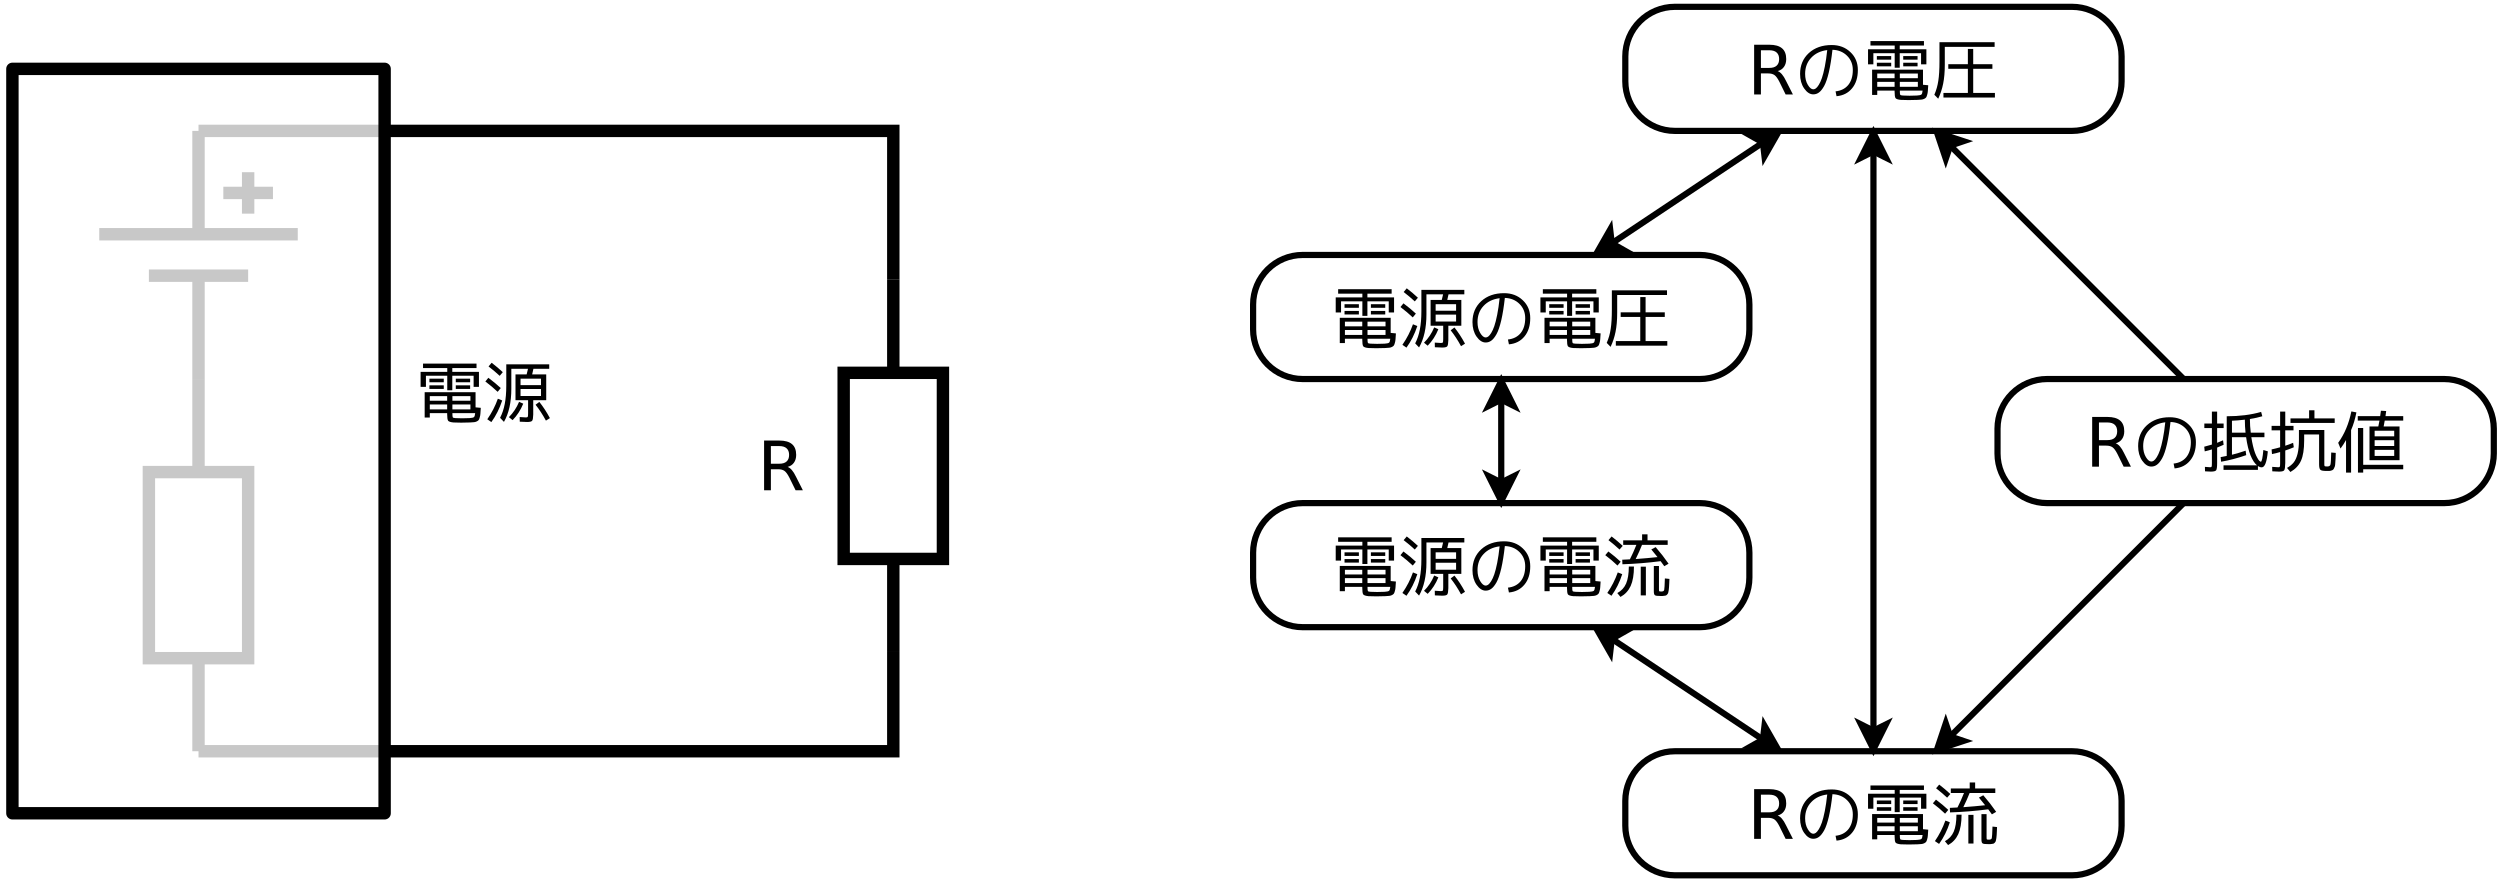 <?xml version="1.0" encoding="UTF-8"?>
<svg xmlns="http://www.w3.org/2000/svg" xmlns:xlink="http://www.w3.org/1999/xlink" width="403pt" height="142pt" viewBox="0 0 403 142" version="1.1">
<defs>
<g>
<symbol overflow="visible" id="glyph0-0">
<path style="stroke:none;" d="M 0.547 1.938 L 0.547 -7.75 L 6.047 -7.75 L 6.047 1.938 Z M 1.172 1.328 L 5.438 1.328 L 5.438 -7.141 L 1.172 -7.141 Z M 1.172 1.328 "/>
</symbol>
<symbol overflow="visible" id="glyph0-1">
<path style="stroke:none;" d="M 4.875 -3.766 C 5.113 -3.68 5.344 -3.508 5.562 -3.25 C 5.781 -3 6 -2.645 6.219 -2.188 L 7.328 0 L 6.156 0 L 5.141 -2.062 C 4.867 -2.594 4.609 -2.945 4.359 -3.125 C 4.109 -3.301 3.77 -3.391 3.344 -3.391 L 2.172 -3.391 L 2.172 0 L 1.078 0 L 1.078 -8.016 L 3.531 -8.016 C 4.445 -8.016 5.129 -7.82 5.578 -7.438 C 6.023 -7.062 6.25 -6.484 6.25 -5.703 C 6.25 -5.203 6.129 -4.785 5.891 -4.453 C 5.66 -4.117 5.32 -3.891 4.875 -3.766 Z M 2.172 -7.125 L 2.172 -4.281 L 3.531 -4.281 C 4.051 -4.281 4.441 -4.398 4.703 -4.641 C 4.973 -4.879 5.109 -5.234 5.109 -5.703 C 5.109 -6.172 4.973 -6.523 4.703 -6.766 C 4.441 -7.004 4.051 -7.125 3.531 -7.125 Z M 2.172 -7.125 "/>
</symbol>
<symbol overflow="visible" id="glyph1-0">
<path style="stroke:none;" d="M 0.359 0 L 0.359 -7.328 L 4.031 -7.328 L 4.031 0 Z M 0.719 -0.359 L 3.656 -0.359 L 3.656 -6.969 L 0.719 -6.969 Z M 0.719 -0.359 "/>
</symbol>
<symbol overflow="visible" id="glyph1-1">
<path style="stroke:none;" d="M 6.469 -4.531 L 6.469 -5.109 L 8.781 -5.109 L 8.781 -4.531 Z M 6.469 -5.609 L 6.469 -6.188 L 8.781 -6.188 L 8.781 -5.609 Z M 2.219 -4.531 L 2.219 -5.109 L 4.531 -5.109 L 4.531 -4.531 Z M 2.219 -5.609 L 2.219 -6.188 L 4.531 -6.188 L 4.531 -5.609 Z M 5.906 -7.281 L 10.203 -7.281 L 10.203 -4.859 L 9.344 -4.859 L 9.344 -6.656 L 5.906 -6.656 L 5.906 -4.312 L 5.094 -4.312 L 5.094 -6.656 L 1.656 -6.656 L 1.656 -4.859 L 0.797 -4.859 L 0.797 -7.281 L 5.094 -7.281 L 5.094 -7.891 L 1.188 -7.891 L 1.188 -8.609 L 9.812 -8.609 L 9.812 -7.891 L 5.906 -7.891 Z M 5.922 -2.625 L 8.828 -2.625 L 8.828 -3.375 L 5.922 -3.375 Z M 5.078 -2.625 L 5.078 -3.375 L 2.281 -3.375 L 2.281 -2.625 Z M 5.922 -2.031 L 5.922 -1.234 L 8.828 -1.234 L 8.828 -2.031 Z M 5.078 -2.031 L 2.281 -2.031 L 2.281 -1.234 L 5.078 -1.234 Z M 5.922 -0.625 C 5.922 -0.25 5.941 -0.023 5.984 0.047 C 6.023 0.117 6.172 0.16 6.422 0.172 C 6.816 0.191 7.172 0.203 7.484 0.203 C 7.836 0.203 8.234 0.191 8.672 0.172 C 9.047 0.148 9.285 0.098 9.391 0.016 C 9.492 -0.055 9.562 -0.27 9.594 -0.625 Z M 5.078 -0.625 L 2.281 -0.625 L 2.281 0.078 L 1.453 0.078 L 1.453 -4 L 9.656 -4 L 9.656 -1.562 L 10.5 -1.484 C 10.477 -1.066 10.457 -0.754 10.438 -0.547 C 10.426 -0.336 10.391 -0.133 10.328 0.062 C 10.273 0.27 10.219 0.41 10.156 0.484 C 10.102 0.555 10.004 0.629 9.859 0.703 C 9.711 0.773 9.566 0.816 9.422 0.828 C 9.273 0.836 9.055 0.852 8.766 0.875 C 8.336 0.895 7.863 0.906 7.344 0.906 C 6.906 0.906 6.484 0.895 6.078 0.875 C 5.629 0.832 5.348 0.738 5.234 0.594 C 5.129 0.445 5.078 0.082 5.078 -0.5 Z M 5.078 -0.625 "/>
</symbol>
<symbol overflow="visible" id="glyph1-2">
<path style="stroke:none;" d="M 8.328 -1.984 L 8.938 -2.438 C 9.539 -1.688 10.109 -0.816 10.641 0.172 L 10 0.578 C 9.469 -0.398 8.91 -1.254 8.328 -1.984 Z M 4.031 0.016 C 4.727 -0.672 5.273 -1.492 5.672 -2.453 L 6.344 -2.156 C 5.926 -1.125 5.352 -0.238 4.625 0.5 Z M 3.609 -8.5 L 10.531 -8.5 L 10.531 -7.781 L 7.984 -7.781 C 7.91 -7.438 7.844 -7.133 7.781 -6.875 L 10.047 -6.875 L 10.047 -2.719 L 7.953 -2.719 L 7.953 -0.406 C 7.941 0.125 7.883 0.457 7.781 0.594 C 7.688 0.727 7.414 0.797 6.969 0.797 C 6.781 0.797 6.383 0.781 5.781 0.75 L 5.766 0 C 6.297 0.039 6.625 0.062 6.75 0.062 C 6.926 0.062 7.031 0.035 7.062 -0.016 C 7.102 -0.078 7.125 -0.266 7.125 -0.578 L 7.125 -2.719 L 5.094 -2.719 L 5.094 -6.875 L 6.891 -6.875 C 6.992 -7.27 7.066 -7.57 7.109 -7.781 L 4.422 -7.781 L 4.422 -4.562 C 4.422 -2.375 4.023 -0.594 3.234 0.781 L 2.609 0.125 C 2.953 -0.539 3.203 -1.281 3.359 -2.094 C 3.523 -2.914 3.609 -3.91 3.609 -5.078 Z M 2.953 -2.672 C 2.523 -1.367 1.941 -0.207 1.203 0.812 L 0.547 0.359 C 1.273 -0.691 1.844 -1.797 2.25 -2.953 Z M 2.219 -4.062 C 1.613 -4.633 0.953 -5.191 0.234 -5.734 L 0.719 -6.328 C 1.5 -5.742 2.164 -5.191 2.719 -4.672 Z M 0.75 -8.156 L 1.25 -8.75 C 1.914 -8.238 2.516 -7.734 3.047 -7.234 L 2.547 -6.641 C 2.023 -7.129 1.426 -7.633 0.75 -8.156 Z M 5.906 -5.141 L 9.203 -5.141 L 9.203 -6.188 L 5.906 -6.188 Z M 5.906 -4.516 L 5.906 -3.391 L 9.203 -3.391 L 9.203 -4.516 Z M 5.906 -4.516 "/>
</symbol>
<symbol overflow="visible" id="glyph1-3">
<path style="stroke:none;" d="M 6.562 -0.5 C 7.438 -0.594 8.117 -0.938 8.609 -1.531 C 9.098 -2.133 9.344 -2.938 9.344 -3.938 C 9.344 -4.863 9.035 -5.629 8.422 -6.234 C 7.805 -6.848 7.02 -7.172 6.062 -7.203 C 5.906 -5.785 5.711 -4.582 5.484 -3.594 C 5.254 -2.613 5 -1.867 4.719 -1.359 C 4.438 -0.859 4.156 -0.508 3.875 -0.312 C 3.602 -0.113 3.301 -0.016 2.969 -0.016 C 2.438 -0.016 1.945 -0.332 1.5 -0.969 C 1.062 -1.602 0.844 -2.383 0.844 -3.312 C 0.844 -4.688 1.312 -5.805 2.25 -6.672 C 3.195 -7.535 4.426 -7.969 5.938 -7.969 C 7.156 -7.969 8.16 -7.586 8.953 -6.828 C 9.754 -6.078 10.156 -5.113 10.156 -3.938 C 10.156 -2.719 9.844 -1.734 9.219 -0.984 C 8.602 -0.234 7.77 0.188 6.719 0.281 Z M 5.219 -7.156 C 4.133 -7.02 3.27 -6.602 2.625 -5.906 C 1.977 -5.219 1.656 -4.352 1.656 -3.312 C 1.656 -2.625 1.801 -2.035 2.094 -1.547 C 2.383 -1.066 2.676 -0.828 2.969 -0.828 C 3.102 -0.828 3.238 -0.875 3.375 -0.969 C 3.52 -1.07 3.68 -1.266 3.859 -1.547 C 4.035 -1.828 4.203 -2.191 4.359 -2.641 C 4.516 -3.098 4.672 -3.711 4.828 -4.484 C 4.984 -5.266 5.113 -6.156 5.219 -7.156 Z M 5.219 -7.156 "/>
</symbol>
<symbol overflow="visible" id="glyph1-4">
<path style="stroke:none;" d="M 6.75 -0.25 L 10.25 -0.25 L 10.25 0.5 L 1.953 0.5 L 1.953 -0.25 L 5.891 -0.25 L 5.891 -4.141 L 2.734 -4.141 L 2.734 -4.875 L 5.891 -4.875 L 5.891 -7.344 L 6.75 -7.344 L 6.75 -4.875 L 9.844 -4.875 L 9.844 -4.141 L 6.75 -4.141 Z M 1.312 -5.312 L 1.312 -8.422 L 10.203 -8.422 L 10.203 -7.672 L 2.172 -7.672 L 2.172 -4.812 C 2.172 -3.613 2.082 -2.586 1.906 -1.734 C 1.738 -0.891 1.473 -0.082 1.109 0.688 L 0.484 0.047 C 0.797 -0.66 1.008 -1.41 1.125 -2.203 C 1.25 -2.992 1.312 -4.031 1.312 -5.312 Z M 1.312 -5.312 "/>
</symbol>
<symbol overflow="visible" id="glyph1-5">
<path style="stroke:none;" d="M 8.078 -3.984 L 8.906 -3.984 L 8.906 -0.234 C 8.906 -0.047 8.922 0.055 8.953 0.078 C 8.984 0.109 9.098 0.125 9.297 0.125 C 9.555 0.125 9.707 0.039 9.75 -0.125 C 9.789 -0.301 9.828 -0.922 9.859 -1.984 L 10.594 -1.906 C 10.582 -1.594 10.57 -1.348 10.562 -1.172 C 10.562 -1.004 10.551 -0.812 10.531 -0.594 C 10.52 -0.383 10.504 -0.227 10.484 -0.125 C 10.473 -0.031 10.453 0.078 10.422 0.203 C 10.398 0.328 10.375 0.41 10.344 0.453 C 10.312 0.504 10.266 0.566 10.203 0.641 C 10.141 0.703 10.082 0.742 10.031 0.766 C 9.969 0.773 9.883 0.789 9.781 0.812 C 9.688 0.832 9.594 0.844 9.5 0.844 L 9.125 0.844 C 8.664 0.852 8.375 0.812 8.25 0.719 C 8.133 0.633 8.078 0.422 8.078 0.078 Z M 5.969 0.75 L 5.969 -3.875 L 6.797 -3.875 L 6.797 0.75 Z M 4.047 -3.906 L 4.875 -3.906 C 4.875 -2.594 4.695 -1.547 4.344 -0.766 C 3.988 0.004 3.441 0.594 2.703 1 L 2.188 0.375 C 2.844 0.02 3.316 -0.488 3.609 -1.156 C 3.898 -1.832 4.047 -2.75 4.047 -3.906 Z M 7.672 -6.656 L 8.375 -7.031 C 9.145 -6.145 9.836 -5.254 10.453 -4.359 L 9.766 -3.953 C 9.629 -4.148 9.43 -4.422 9.172 -4.766 C 7.035 -4.492 4.984 -4.328 3.016 -4.266 L 2.984 -5 C 3.242 -5.008 3.656 -5.031 4.219 -5.062 C 4.57 -5.75 4.922 -6.523 5.266 -7.391 L 3.141 -7.391 L 3.141 -8.125 L 6.188 -8.125 L 6.188 -9.094 L 7.062 -9.094 L 7.062 -8.125 L 10.312 -8.125 L 10.312 -7.391 L 6.172 -7.391 C 5.91 -6.711 5.57 -5.953 5.156 -5.109 C 6.426 -5.203 7.598 -5.305 8.672 -5.422 C 8.348 -5.836 8.016 -6.25 7.672 -6.656 Z M 2.984 -2.672 C 2.566 -1.367 1.988 -0.207 1.25 0.812 L 0.578 0.359 C 1.273 -0.648 1.836 -1.754 2.266 -2.953 Z M 2.219 -4.062 C 1.625 -4.633 0.969 -5.191 0.25 -5.734 L 0.75 -6.328 C 1.488 -5.773 2.148 -5.223 2.734 -4.672 Z M 0.766 -8.156 L 1.266 -8.75 C 1.898 -8.27 2.5 -7.766 3.062 -7.234 L 2.547 -6.641 C 2.004 -7.148 1.41 -7.656 0.766 -8.156 Z M 0.766 -8.156 "/>
</symbol>
<symbol overflow="visible" id="glyph1-6">
<path style="stroke:none;" d="M 3.609 0.516 L 3.609 -0.219 L 9 -0.219 C 8.613 -0.539 8.266 -1.082 7.953 -1.844 C 7.648 -2.602 7.414 -3.57 7.25 -4.75 L 4.969 -4.75 L 4.969 -1.922 C 5.633 -2.086 6.367 -2.305 7.172 -2.578 L 7.266 -1.859 C 5.859 -1.367 4.508 -1.016 3.219 -0.797 L 3.141 -1.547 C 3.398 -1.586 3.727 -1.648 4.125 -1.734 L 4.125 -8.125 C 6.195 -8.125 8.047 -8.359 9.672 -8.828 L 9.859 -8.125 C 9.266 -7.945 8.598 -7.801 7.859 -7.688 C 7.867 -6.883 7.914 -6.148 8 -5.484 L 10.203 -5.484 L 10.203 -4.75 L 8.094 -4.75 C 8.164 -4.25 8.254 -3.781 8.359 -3.344 C 8.461 -2.906 8.57 -2.531 8.688 -2.219 C 8.801 -1.914 8.922 -1.656 9.047 -1.438 C 9.16 -1.219 9.27 -1.055 9.375 -0.953 C 9.477 -0.848 9.562 -0.797 9.625 -0.797 C 9.781 -0.797 9.914 -1.426 10.031 -2.688 L 10.75 -2.469 C 10.594 -0.75 10.266 0.109 9.766 0.109 C 9.555 0.109 9.352 0.039 9.156 -0.094 L 9.156 0.516 Z M 3.625 -6.953 L 3.625 -6.219 L 2.578 -6.219 L 2.578 -3.844 C 2.898 -3.969 3.219 -4.102 3.531 -4.25 L 3.625 -3.531 C 3.258 -3.363 2.91 -3.211 2.578 -3.078 L 2.578 -0.578 C 2.578 0.047 2.523 0.43 2.422 0.578 C 2.316 0.723 2.031 0.797 1.562 0.797 C 1.301 0.797 0.988 0.781 0.625 0.75 L 0.609 0.031 C 1.066 0.07 1.348 0.094 1.453 0.094 C 1.586 0.094 1.664 0.062 1.688 0 C 1.719 -0.062 1.734 -0.242 1.734 -0.547 L 1.734 -2.781 C 1.336 -2.656 0.953 -2.551 0.578 -2.469 L 0.5 -3.219 C 0.957 -3.332 1.367 -3.445 1.734 -3.562 L 1.734 -6.219 L 0.516 -6.219 L 0.516 -6.953 L 1.734 -6.953 L 1.734 -8.875 L 2.578 -8.875 L 2.578 -6.953 Z M 7.156 -5.484 C 7.082 -6.16 7.047 -6.859 7.047 -7.578 C 6.242 -7.484 5.551 -7.426 4.969 -7.406 L 4.969 -5.484 Z M 7.156 -5.484 "/>
</symbol>
<symbol overflow="visible" id="glyph1-7">
<path style="stroke:none;" d="M 8.016 -5.188 L 5.609 -5.188 L 5.609 -4.219 C 5.609 -2.801 5.438 -1.711 5.094 -0.953 C 4.758 -0.203 4.191 0.398 3.391 0.859 L 2.844 0.203 C 3.312 -0.066 3.676 -0.367 3.938 -0.703 C 4.195 -1.035 4.398 -1.492 4.547 -2.078 C 4.691 -2.66 4.766 -3.406 4.766 -4.312 L 4.766 -5.906 L 8.859 -5.906 L 8.859 -0.547 C 8.848 -0.297 8.863 -0.145 8.906 -0.094 C 8.945 -0.051 9.086 -0.031 9.328 -0.031 C 9.617 -0.031 9.789 -0.129 9.844 -0.328 C 9.906 -0.523 9.945 -1.176 9.969 -2.281 L 10.703 -2.219 C 10.691 -1.844 10.68 -1.535 10.672 -1.297 L 10.625 -0.594 C 10.613 -0.352 10.594 -0.176 10.562 -0.062 C 10.531 0.039 10.484 0.148 10.422 0.266 C 10.367 0.379 10.312 0.457 10.25 0.5 C 10.188 0.551 10.098 0.594 9.984 0.625 C 9.867 0.664 9.758 0.688 9.656 0.688 C 9.551 0.688 9.406 0.688 9.219 0.688 C 8.688 0.695 8.352 0.633 8.219 0.5 C 8.082 0.375 8.016 0.07 8.016 -0.406 Z M 3.406 -7.047 L 3.406 -7.781 L 6.406 -7.781 L 6.406 -9.094 L 7.266 -9.094 L 7.266 -7.781 L 10.531 -7.781 L 10.531 -7.047 Z M 3.891 -6.578 L 3.891 -5.859 L 2.562 -5.859 L 2.562 -3.375 C 2.957 -3.5 3.379 -3.656 3.828 -3.844 L 3.938 -3.125 C 3.395 -2.895 2.938 -2.723 2.562 -2.609 L 2.562 -0.578 C 2.551 0.047 2.492 0.43 2.391 0.578 C 2.297 0.723 2.02 0.797 1.562 0.797 C 1.375 0.797 1.008 0.781 0.469 0.75 L 0.453 0.031 C 0.961 0.07 1.297 0.094 1.453 0.094 C 1.586 0.094 1.664 0.062 1.688 0 C 1.719 -0.062 1.734 -0.242 1.734 -0.547 L 1.734 -2.359 C 1.297 -2.223 0.859 -2.113 0.422 -2.031 L 0.359 -2.781 C 0.879 -2.895 1.336 -3.008 1.734 -3.125 L 1.734 -5.859 L 0.359 -5.859 L 0.359 -6.578 L 1.734 -6.578 L 1.734 -8.875 L 2.562 -8.875 L 2.562 -6.578 Z M 3.891 -6.578 "/>
</symbol>
<symbol overflow="visible" id="glyph1-8">
<path style="stroke:none;" d="M 4.125 -6.234 L 4.125 -0.297 L 10.578 -0.297 L 10.578 0.422 L 4.125 0.422 L 4.125 0.953 L 3.281 0.953 L 3.281 -6.234 Z M 9.125 -1.734 L 9.125 -2.703 L 5.969 -2.703 L 5.969 -1.734 Z M 3.25 -7.422 L 3.25 -8.141 L 6.859 -8.141 C 6.879 -8.242 6.898 -8.395 6.922 -8.594 C 6.953 -8.789 6.973 -8.93 6.984 -9.016 L 7.828 -8.969 C 7.797 -8.727 7.758 -8.453 7.719 -8.141 L 10.578 -8.141 L 10.578 -7.422 L 7.594 -7.422 C 7.57 -7.297 7.539 -7.125 7.5 -6.906 C 7.457 -6.688 7.43 -6.547 7.422 -6.484 L 9.984 -6.484 L 9.984 -1.047 L 5.141 -1.047 L 5.141 -6.484 L 6.562 -6.484 C 6.613 -6.68 6.676 -6.992 6.75 -7.422 Z M 5.969 -4.891 L 9.125 -4.891 L 9.125 -5.797 L 5.969 -5.797 Z M 5.969 -4.266 L 5.969 -3.328 L 9.125 -3.328 L 9.125 -4.266 Z M 2.172 -5.891 L 2.172 0.953 L 1.359 0.953 L 1.359 -4.297 C 1.055 -3.754 0.758 -3.297 0.469 -2.922 L 0.094 -3.844 C 1.113 -5.258 1.82 -6.945 2.219 -8.906 L 3.031 -8.75 C 2.832 -7.707 2.547 -6.754 2.172 -5.891 Z M 2.172 -5.891 "/>
</symbol>
</g>
</defs>
<g id="surface25070">
<rect x="0" y="0" width="403" height="142" style="fill:rgb(100%,100%,100%);fill-opacity:1;stroke:none;"/>
<path style="fill:none;stroke-width:0.1;stroke-linecap:butt;stroke-linejoin:miter;stroke:rgb(0%,0%,0%);stroke-opacity:1;stroke-miterlimit:10;" d="M 3.5 2.5 L 3.5 3.333 " transform="matrix(20,0,0,20,-38,-28.9)"/>
<path style="fill:none;stroke-width:0.1;stroke-linecap:butt;stroke-linejoin:miter;stroke:rgb(0%,0%,0%);stroke-opacity:1;stroke-miterlimit:10;" d="M 2.7 3.333 L 4.3 3.333 " transform="matrix(20,0,0,20,-38,-28.9)"/>
<path style="fill:none;stroke-width:0.1;stroke-linecap:butt;stroke-linejoin:miter;stroke:rgb(0%,0%,0%);stroke-opacity:1;stroke-miterlimit:10;" d="M 3.1 3.667 L 3.9 3.667 " transform="matrix(20,0,0,20,-38,-28.9)"/>
<path style="fill:none;stroke-width:0.1;stroke-linecap:butt;stroke-linejoin:miter;stroke:rgb(0%,0%,0%);stroke-opacity:1;stroke-miterlimit:10;" d="M 3.9 2.833 L 3.9 3.167 " transform="matrix(20,0,0,20,-38,-28.9)"/>
<path style="fill:none;stroke-width:0.1;stroke-linecap:butt;stroke-linejoin:miter;stroke:rgb(0%,0%,0%);stroke-opacity:1;stroke-miterlimit:10;" d="M 3.7 3 L 4.1 3 " transform="matrix(20,0,0,20,-38,-28.9)"/>
<path style="fill:none;stroke-width:0.1;stroke-linecap:butt;stroke-linejoin:miter;stroke:rgb(0%,0%,0%);stroke-opacity:1;stroke-miterlimit:10;" d="M 3.5 3.667 L 3.5 4.5 " transform="matrix(20,0,0,20,-38,-28.9)"/>
<path style="fill:none;stroke-width:0.1;stroke-linecap:butt;stroke-linejoin:miter;stroke:rgb(0%,0%,0%);stroke-opacity:1;stroke-miterlimit:10;" d="M 3.5 4.5 L 3.5 5.25 " transform="matrix(20,0,0,20,-38,-28.9)"/>
<path style="fill-rule:evenodd;fill:rgb(100%,100%,100%);fill-opacity:1;stroke-width:0.1;stroke-linecap:butt;stroke-linejoin:miter;stroke:rgb(0%,0%,0%);stroke-opacity:1;stroke-miterlimit:10;" d="M 3.1 5.25 L 3.9 5.25 L 3.9 6.75 L 3.1 6.75 Z M 3.1 5.25 " transform="matrix(20,0,0,20,-38,-28.9)"/>
<path style="fill:none;stroke-width:0.1;stroke-linecap:butt;stroke-linejoin:miter;stroke:rgb(0%,0%,0%);stroke-opacity:1;stroke-miterlimit:10;" d="M 3.5 6.75 L 3.5 7.5 " transform="matrix(20,0,0,20,-38,-28.9)"/>
<path style="fill:none;stroke-width:0.1;stroke-linecap:butt;stroke-linejoin:miter;stroke:rgb(0%,0%,0%);stroke-opacity:1;stroke-miterlimit:10;" d="M 3.5 2.5 L 9.1 2.5 L 9.1 3.7 " transform="matrix(20,0,0,20,-38,-28.9)"/>
<path style="fill:none;stroke-width:0.1;stroke-linecap:butt;stroke-linejoin:miter;stroke:rgb(0%,0%,0%);stroke-opacity:1;stroke-miterlimit:10;" d="M 9.1 3.7 L 9.1 4.45 " transform="matrix(20,0,0,20,-38,-28.9)"/>
<path style="fill-rule:evenodd;fill:rgb(100%,100%,100%);fill-opacity:1;stroke-width:0.1;stroke-linecap:butt;stroke-linejoin:miter;stroke:rgb(0%,0%,0%);stroke-opacity:1;stroke-miterlimit:10;" d="M 8.7 4.45 L 9.5 4.45 L 9.5 5.95 L 8.7 5.95 Z M 8.7 4.45 " transform="matrix(20,0,0,20,-38,-28.9)"/>
<path style="fill:none;stroke-width:0.1;stroke-linecap:butt;stroke-linejoin:miter;stroke:rgb(0%,0%,0%);stroke-opacity:1;stroke-miterlimit:10;" d="M 9.1 5.95 L 9.1 6.7 " transform="matrix(20,0,0,20,-38,-28.9)"/>
<path style="fill:none;stroke-width:0.1;stroke-linecap:butt;stroke-linejoin:miter;stroke:rgb(0%,0%,0%);stroke-opacity:1;stroke-miterlimit:10;" d="M 3.5 7.5 L 9.1 7.5 L 9.1 6.7 " transform="matrix(20,0,0,20,-38,-28.9)"/>
<path style="fill-rule:evenodd;fill:rgb(100%,100%,100%);fill-opacity:0.784;stroke-width:0.1;stroke-linecap:butt;stroke-linejoin:round;stroke:rgb(0%,0%,0%);stroke-opacity:1;stroke-miterlimit:10;" d="M 2 2 L 5 2 L 5 8 L 2 8 Z M 2 2 " transform="matrix(20,0,0,20,-38,-28.9)"/>
<g style="fill:rgb(0%,0%,0%);fill-opacity:1;">
  <use xlink:href="#glyph0-1" x="122.094" y="79.033"/>
</g>
<g style="fill:rgb(0%,0%,0%);fill-opacity:1;">
  <use xlink:href="#glyph1-1" x="214.52" y="55.227"/>
  <use xlink:href="#glyph1-2" x="225.519" y="55.227"/>
</g>
<g style="fill:rgb(0%,0%,0%);fill-opacity:1;">
  <use xlink:href="#glyph1-3" x="236.519" y="55.227"/>
</g>
<g style="fill:rgb(0%,0%,0%);fill-opacity:1;">
  <use xlink:href="#glyph1-1" x="247.519" y="55.227"/>
  <use xlink:href="#glyph1-4" x="258.519" y="55.227"/>
</g>
<g style="fill:rgb(0%,0%,0%);fill-opacity:1;">
  <use xlink:href="#glyph1-1" x="214.52" y="95.227"/>
  <use xlink:href="#glyph1-2" x="225.519" y="95.227"/>
</g>
<g style="fill:rgb(0%,0%,0%);fill-opacity:1;">
  <use xlink:href="#glyph1-3" x="236.519" y="95.227"/>
</g>
<g style="fill:rgb(0%,0%,0%);fill-opacity:1;">
  <use xlink:href="#glyph1-1" x="247.519" y="95.227"/>
  <use xlink:href="#glyph1-5" x="258.519" y="95.227"/>
</g>
<g style="fill:rgb(0%,0%,0%);fill-opacity:1;">
  <use xlink:href="#glyph0-1" x="281.688" y="15.227"/>
</g>
<g style="fill:rgb(0%,0%,0%);fill-opacity:1;">
  <use xlink:href="#glyph1-3" x="289.33" y="15.227"/>
</g>
<g style="fill:rgb(0%,0%,0%);fill-opacity:1;">
  <use xlink:href="#glyph1-1" x="300.33" y="15.227"/>
  <use xlink:href="#glyph1-4" x="311.33" y="15.227"/>
</g>
<g style="fill:rgb(0%,0%,0%);fill-opacity:1;">
  <use xlink:href="#glyph0-1" x="281.688" y="135.227"/>
</g>
<g style="fill:rgb(0%,0%,0%);fill-opacity:1;">
  <use xlink:href="#glyph1-3" x="289.33" y="135.227"/>
</g>
<g style="fill:rgb(0%,0%,0%);fill-opacity:1;">
  <use xlink:href="#glyph1-1" x="300.33" y="135.227"/>
  <use xlink:href="#glyph1-5" x="311.33" y="135.227"/>
</g>
<path style="fill:none;stroke-width:0.05;stroke-linecap:butt;stroke-linejoin:round;stroke:rgb(0%,0%,0%);stroke-opacity:1;stroke-miterlimit:10;" d="M 12.4 3.5 C 12.179 3.5 12 3.679 12 3.9 L 12 4.1 C 12 4.321 12.179 4.5 12.4 4.5 L 15.6 4.5 C 15.821 4.5 16 4.321 16 4.1 L 16 3.9 C 16 3.679 15.821 3.5 15.6 3.5 Z M 12.4 3.5 " transform="matrix(20,0,0,20,-38,-28.9)"/>
<g style="fill:rgb(0%,0%,0%);fill-opacity:1;">
  <use xlink:href="#glyph0-1" x="336.18" y="75.227"/>
</g>
<g style="fill:rgb(0%,0%,0%);fill-opacity:1;">
  <use xlink:href="#glyph1-3" x="343.823" y="75.227"/>
</g>
<g style="fill:rgb(0%,0%,0%);fill-opacity:1;">
  <use xlink:href="#glyph1-6" x="354.823" y="75.227"/>
  <use xlink:href="#glyph1-7" x="365.822" y="75.227"/>
  <use xlink:href="#glyph1-8" x="376.822" y="75.227"/>
</g>
<path style="fill:none;stroke-width:0.05;stroke-linecap:butt;stroke-linejoin:round;stroke:rgb(0%,0%,0%);stroke-opacity:1;stroke-miterlimit:10;" d="M 12.4 5.5 C 12.179 5.5 12 5.679 12 5.9 L 12 6.1 C 12 6.321 12.179 6.5 12.4 6.5 L 15.6 6.5 C 15.821 6.5 16 6.321 16 6.1 L 16 5.9 C 16 5.679 15.821 5.5 15.6 5.5 Z M 12.4 5.5 " transform="matrix(20,0,0,20,-38,-28.9)"/>
<path style="fill:none;stroke-width:0.05;stroke-linecap:butt;stroke-linejoin:round;stroke:rgb(0%,0%,0%);stroke-opacity:1;stroke-miterlimit:10;" d="M 15.4 7.5 C 15.179 7.5 15 7.679 15 7.9 L 15 8.1 C 15 8.321 15.179 8.5 15.4 8.5 L 18.6 8.5 C 18.821 8.5 19 8.321 19 8.1 L 19 7.9 C 19 7.679 18.821 7.5 18.6 7.5 Z M 15.4 7.5 " transform="matrix(20,0,0,20,-38,-28.9)"/>
<path style="fill:none;stroke-width:0.05;stroke-linecap:butt;stroke-linejoin:round;stroke:rgb(0%,0%,0%);stroke-opacity:1;stroke-miterlimit:10;" d="M 15.4 1.5 C 15.179 1.5 15 1.679 15 1.9 L 15 2.1 C 15 2.321 15.179 2.5 15.4 2.5 L 18.6 2.5 C 18.821 2.5 19 2.321 19 2.1 L 19 1.9 C 19 1.679 18.821 1.5 18.6 1.5 Z M 15.4 1.5 " transform="matrix(20,0,0,20,-38,-28.9)"/>
<path style="fill:none;stroke-width:0.05;stroke-linecap:butt;stroke-linejoin:round;stroke:rgb(0%,0%,0%);stroke-opacity:1;stroke-miterlimit:10;" d="M 18.4 4.5 C 18.179 4.5 18 4.679 18 4.9 L 18 5.1 C 18 5.321 18.179 5.5 18.4 5.5 L 21.6 5.5 C 21.821 5.5 22 5.321 22 5.1 L 22 4.9 C 22 4.679 21.821 4.5 21.6 4.5 Z M 18.4 4.5 " transform="matrix(20,0,0,20,-38,-28.9)"/>
<path style="fill:none;stroke-width:0.05;stroke-linecap:butt;stroke-linejoin:round;stroke:rgb(0%,0%,0%);stroke-opacity:1;stroke-miterlimit:10;" d="M 16.109 2.594 L 14.891 3.406 " transform="matrix(20,0,0,20,-38,-28.9)"/>
<path style="fill-rule:evenodd;fill:rgb(0%,0%,0%);fill-opacity:1;stroke-width:0.05;stroke-linecap:butt;stroke-linejoin:miter;stroke:rgb(0%,0%,0%);stroke-opacity:1;stroke-miterlimit:10;" d="M 16.233 2.511 L 16.122 2.705 L 16.109 2.594 L 16.012 2.539 Z M 16.233 2.511 " transform="matrix(20,0,0,20,-38,-28.9)"/>
<path style="fill-rule:evenodd;fill:rgb(0%,0%,0%);fill-opacity:1;stroke-width:0.05;stroke-linecap:butt;stroke-linejoin:miter;stroke:rgb(0%,0%,0%);stroke-opacity:1;stroke-miterlimit:10;" d="M 14.767 3.489 L 14.878 3.295 L 14.891 3.406 L 14.988 3.461 Z M 14.767 3.489 " transform="matrix(20,0,0,20,-38,-28.9)"/>
<path style="fill:none;stroke-width:0.05;stroke-linecap:butt;stroke-linejoin:miter;stroke:rgb(0%,0%,0%);stroke-opacity:1;stroke-miterlimit:10;" d="M 14 5.334 L 14 4.666 " transform="matrix(20,0,0,20,-38,-28.9)"/>
<path style="fill-rule:evenodd;fill:rgb(0%,0%,0%);fill-opacity:1;stroke-width:0.05;stroke-linecap:butt;stroke-linejoin:miter;stroke:rgb(0%,0%,0%);stroke-opacity:1;stroke-miterlimit:10;" d="M 14 5.484 L 13.9 5.284 L 14 5.334 L 14.1 5.284 Z M 14 5.484 " transform="matrix(20,0,0,20,-38,-28.9)"/>
<path style="fill-rule:evenodd;fill:rgb(0%,0%,0%);fill-opacity:1;stroke-width:0.05;stroke-linecap:butt;stroke-linejoin:miter;stroke:rgb(0%,0%,0%);stroke-opacity:1;stroke-miterlimit:10;" d="M 14 4.516 L 14.1 4.716 L 14 4.666 L 13.9 4.716 Z M 14 4.516 " transform="matrix(20,0,0,20,-38,-28.9)"/>
<path style="fill:none;stroke-width:0.05;stroke-linecap:butt;stroke-linejoin:miter;stroke:rgb(0%,0%,0%);stroke-opacity:1;stroke-miterlimit:10;" d="M 19.495 4.495 L 17.619 2.619 " transform="matrix(20,0,0,20,-38,-28.9)"/>
<path style="fill-rule:evenodd;fill:rgb(0%,0%,0%);fill-opacity:1;stroke-width:0.05;stroke-linecap:butt;stroke-linejoin:miter;stroke:rgb(0%,0%,0%);stroke-opacity:1;stroke-miterlimit:10;" d="M 17.512 2.513 L 17.725 2.583 L 17.619 2.619 L 17.583 2.725 Z M 17.512 2.513 " transform="matrix(20,0,0,20,-38,-28.9)"/>
<path style="fill:none;stroke-width:0.05;stroke-linecap:butt;stroke-linejoin:miter;stroke:rgb(0%,0%,0%);stroke-opacity:1;stroke-miterlimit:10;" d="M 19.495 5.505 L 17.619 7.381 " transform="matrix(20,0,0,20,-38,-28.9)"/>
<path style="fill-rule:evenodd;fill:rgb(0%,0%,0%);fill-opacity:1;stroke-width:0.05;stroke-linecap:butt;stroke-linejoin:miter;stroke:rgb(0%,0%,0%);stroke-opacity:1;stroke-miterlimit:10;" d="M 17.512 7.487 L 17.583 7.275 L 17.619 7.381 L 17.725 7.417 Z M 17.512 7.487 " transform="matrix(20,0,0,20,-38,-28.9)"/>
<path style="fill:none;stroke-width:0.05;stroke-linecap:butt;stroke-linejoin:miter;stroke:rgb(0%,0%,0%);stroke-opacity:1;stroke-miterlimit:10;" d="M 17 7.334 L 17 2.666 " transform="matrix(20,0,0,20,-38,-28.9)"/>
<path style="fill-rule:evenodd;fill:rgb(0%,0%,0%);fill-opacity:1;stroke-width:0.05;stroke-linecap:butt;stroke-linejoin:miter;stroke:rgb(0%,0%,0%);stroke-opacity:1;stroke-miterlimit:10;" d="M 17 7.484 L 16.9 7.284 L 17 7.334 L 17.1 7.284 Z M 17 7.484 " transform="matrix(20,0,0,20,-38,-28.9)"/>
<path style="fill-rule:evenodd;fill:rgb(0%,0%,0%);fill-opacity:1;stroke-width:0.05;stroke-linecap:butt;stroke-linejoin:miter;stroke:rgb(0%,0%,0%);stroke-opacity:1;stroke-miterlimit:10;" d="M 17 2.516 L 17.1 2.716 L 17 2.666 L 16.9 2.716 Z M 17 2.516 " transform="matrix(20,0,0,20,-38,-28.9)"/>
<path style="fill:none;stroke-width:0.05;stroke-linecap:butt;stroke-linejoin:miter;stroke:rgb(0%,0%,0%);stroke-opacity:1;stroke-miterlimit:10;" d="M 16.109 7.406 L 14.891 6.594 " transform="matrix(20,0,0,20,-38,-28.9)"/>
<path style="fill-rule:evenodd;fill:rgb(0%,0%,0%);fill-opacity:1;stroke-width:0.05;stroke-linecap:butt;stroke-linejoin:miter;stroke:rgb(0%,0%,0%);stroke-opacity:1;stroke-miterlimit:10;" d="M 16.233 7.489 L 16.012 7.461 L 16.109 7.406 L 16.122 7.295 Z M 16.233 7.489 " transform="matrix(20,0,0,20,-38,-28.9)"/>
<path style="fill-rule:evenodd;fill:rgb(0%,0%,0%);fill-opacity:1;stroke-width:0.05;stroke-linecap:butt;stroke-linejoin:miter;stroke:rgb(0%,0%,0%);stroke-opacity:1;stroke-miterlimit:10;" d="M 14.767 6.511 L 14.988 6.539 L 14.891 6.594 L 14.878 6.705 Z M 14.767 6.511 " transform="matrix(20,0,0,20,-38,-28.9)"/>
<g style="fill:rgb(0%,0%,0%);fill-opacity:1;">
  <use xlink:href="#glyph1-1" x="67.004" y="67.227"/>
  <use xlink:href="#glyph1-2" x="78.004" y="67.227"/>
</g>
</g>
</svg>
